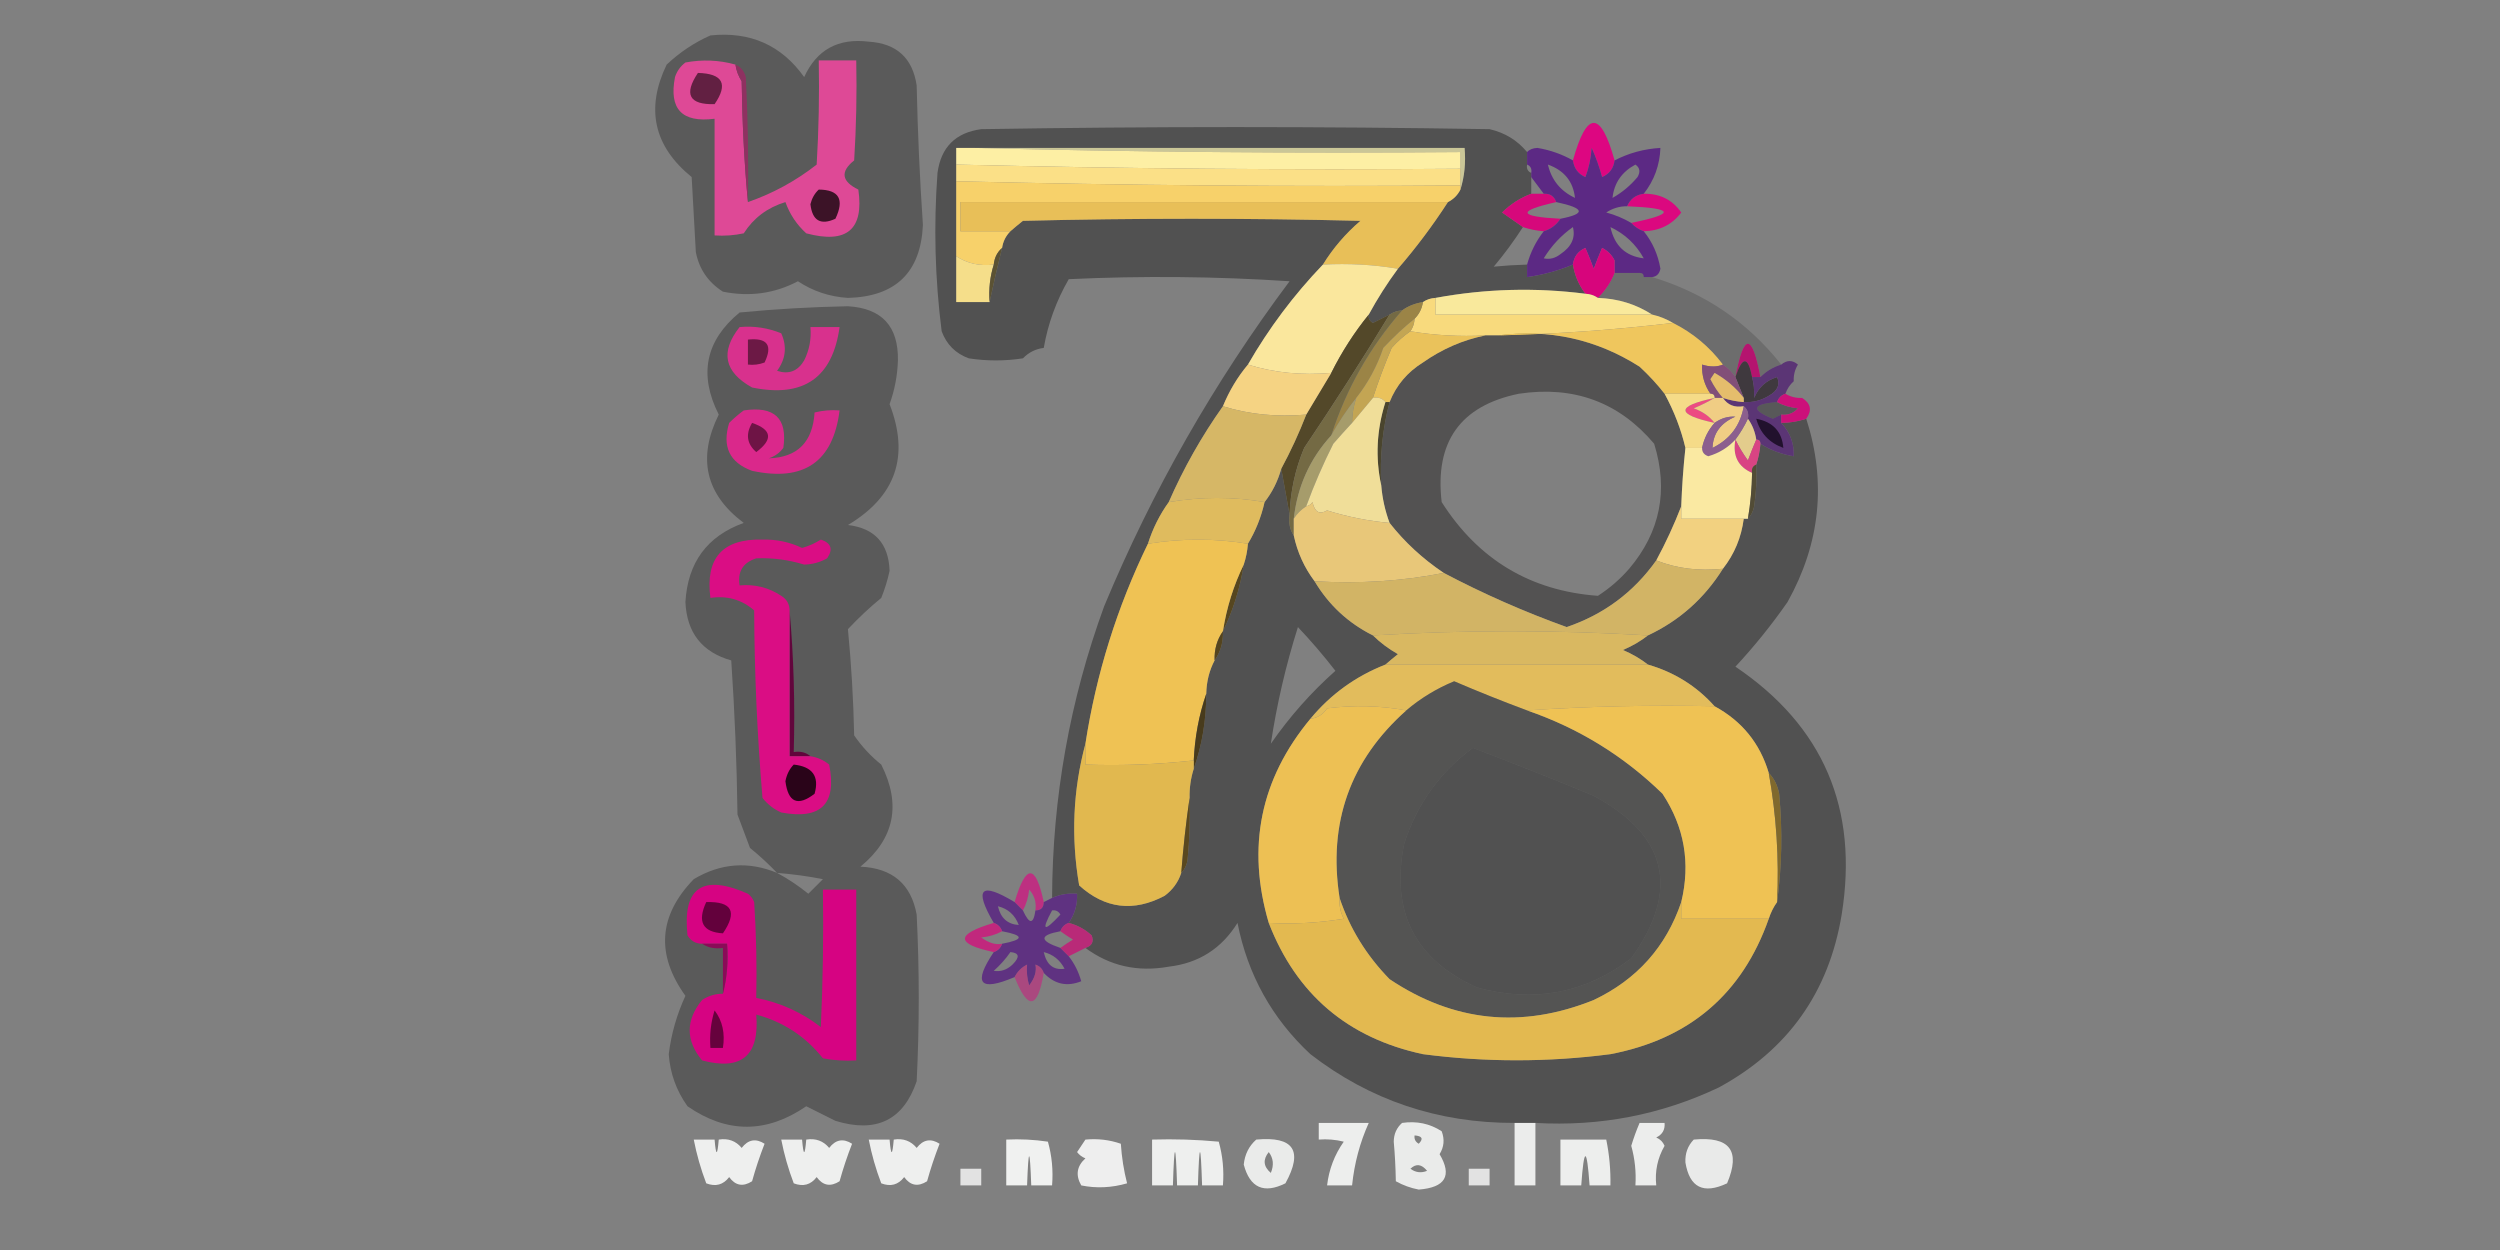 <?xml version="1.0" encoding="UTF-8"?>
<svg xmlns="http://www.w3.org/2000/svg" xmlns:xlink="http://www.w3.org/1999/xlink" version="1.1" width="600px" height="300px" style="shape-rendering:geometricPrecision; text-rendering:geometricPrecision; image-rendering:optimizeQuality; fill-rule:evenodd; clip-rule:evenodd">
  <rect width="100%" height="100%" fill="#808080" stroke="none"/>
  <g>
    <path style="opacity:0.295" fill="#010000" d="M 170.5,8.5 C 180.052,7.507 187.552,10.84 193,18.5C 195.999,11.929 201.166,9.096 208.5,10C 215.186,10.42 219.019,13.92 220,20.5C 220.245,31.684 220.745,42.85 221.5,54C 220.974,65.359 214.974,71.192 203.5,71.5C 199.098,71.218 195.098,69.885 191.5,67.5C 185.904,70.454 179.904,71.288 173.5,70C 169.959,67.746 167.793,64.579 167,60.5C 166.667,54.5 166.333,48.5 166,42.5C 156.897,35.086 154.897,26.086 160,15.5C 163.175,12.521 166.675,10.188 170.5,8.5 Z"></path>
  </g>
  <g>
    <path style="opacity:0.37" fill="#020201" d="M 366.5,36.5 C 366.5,37.5 366.5,38.5 366.5,39.5C 366.328,40.492 366.662,41.158 367.5,41.5C 367.5,41.833 367.5,42.167 367.5,42.5C 367.5,43.833 367.5,45.167 367.5,46.5C 364.855,47.491 362.522,48.991 360.5,51C 362.196,52.176 363.862,53.343 365.5,54.5C 363.384,57.789 361.051,60.956 358.5,64C 361.082,63.745 363.748,63.578 366.5,63.5C 366.5,64.5 366.5,65.5 366.5,66.5C 370.309,65.965 373.976,64.965 377.5,63.5C 377.925,66.119 378.925,68.453 380.5,70.5C 368.442,68.959 356.442,69.292 344.5,71.5C 343.391,71.557 342.391,71.89 341.5,72.5C 339.597,72.796 337.93,73.463 336.5,74.5C 335.391,74.557 334.391,74.89 333.5,75.5C 332.193,76.153 330.86,76.82 329.5,77.5C 328.702,77.043 328.369,76.376 328.5,75.5C 330.584,71.664 332.917,67.997 335.5,64.5C 339.853,59.473 343.853,54.14 347.5,48.5C 348.833,47.833 349.833,46.833 350.5,45.5C 351.479,42.375 351.813,39.042 351.5,35.5C 312.167,35.5 272.833,35.5 233.5,35.5C 232.167,35.5 230.833,35.5 229.5,35.5C 229.5,36.833 229.5,38.167 229.5,39.5C 229.5,40.833 229.5,42.167 229.5,43.5C 229.5,49.5 229.5,55.5 229.5,61.5C 229.5,65.167 229.5,68.833 229.5,72.5C 232.167,72.5 234.833,72.5 237.5,72.5C 238.402,68.245 239.402,63.911 240.5,59.5C 240.733,57.938 241.4,56.605 242.5,55.5C 243.429,54.685 244.429,53.852 245.5,53C 272.5,52.333 299.5,52.333 326.5,53C 322.915,56.078 319.915,59.578 317.5,63.5C 310.538,70.746 304.538,78.746 299.5,87.5C 297,90.494 295,93.827 293.5,97.5C 288.411,104.672 284.077,112.339 280.5,120.5C 278.326,123.515 276.659,126.849 275.5,130.5C 268.091,145.729 263.091,161.729 260.5,178.5C 257.515,189.627 257.015,200.96 259,212.5C 265.197,218.104 272.031,218.937 279.5,215C 281.439,213.568 282.772,211.735 283.5,209.5C 284.268,208.737 284.768,207.737 285,206.5C 285.499,201.511 285.666,196.511 285.5,191.5C 285.448,189.097 285.781,186.764 286.5,184.5C 288.505,178.791 289.505,172.791 289.5,166.5C 289.565,163.572 290.232,160.905 291.5,158.5C 292.924,156.485 293.59,154.152 293.5,151.5C 295.943,146.5 297.61,141.166 298.5,135.5C 299.038,133.883 299.371,132.216 299.5,130.5C 301.346,127.46 302.679,124.127 303.5,120.5C 305.343,118.147 306.677,115.48 307.5,112.5C 308.167,116.167 308.833,119.833 309.5,123.5C 309.216,125.415 309.549,127.081 310.5,128.5C 311.376,132.582 313.043,136.249 315.5,139.5C 318.9,145.2 323.567,149.533 329.5,152.5C 331.253,154.223 333.253,155.723 335.5,157C 334.429,157.852 333.429,158.685 332.5,159.5C 325.377,162.291 319.377,166.625 314.5,172.5C 302.482,186.973 299.148,203.306 304.5,221.5C 311.128,238.622 323.461,249.122 341.5,253C 356.49,254.96 371.49,254.96 386.5,253C 405.487,249.368 418.154,238.535 424.5,220.5C 424.989,219.005 425.655,217.671 426.5,216.5C 427.657,208.01 427.824,199.343 427,190.5C 426.626,188.509 425.793,186.842 424.5,185.5C 422.39,178.387 418.056,173.054 411.5,169.5C 407.185,164.669 401.852,161.335 395.5,159.5C 393.727,158.108 391.727,156.941 389.5,156C 391.727,155.059 393.727,153.892 395.5,152.5C 403.043,148.96 409.043,143.626 413.5,136.5C 416.256,132.983 417.923,128.983 418.5,124.5C 418.833,124.5 419.167,124.5 419.5,124.5C 420.268,123.737 420.768,122.737 421,121.5C 421.498,118.183 421.665,114.85 421.5,111.5C 422.038,109.883 422.371,108.216 422.5,106.5C 424.954,108.06 427.62,109.06 430.5,109.5C 430.606,106.385 429.606,103.719 427.5,101.5C 429.565,101.483 431.565,101.15 433.5,100.5C 438.387,115.701 436.887,130.367 429,144.5C 425.182,149.98 421.016,155.147 416.5,160C 437.595,174.245 446.095,194.078 442,219.5C 438.924,238.158 429.091,251.991 412.5,261C 398.647,267.56 383.98,270.393 368.5,269.5C 366.833,269.5 365.167,269.5 363.5,269.5C 345.127,269.545 328.793,264.045 314.5,253C 305.299,244.442 299.465,233.942 297,221.5C 293.172,227.662 287.672,231.162 280.5,232C 273.034,233.344 266.367,231.844 260.5,227.5C 262.085,226.998 262.585,225.998 262,224.5C 260.417,223.029 258.583,222.029 256.5,221.5C 257.939,219.412 258.606,217.079 258.5,214.5C 256.379,214.325 254.379,214.659 252.5,215.5C 252.594,191.401 256.76,168.067 265,145.5C 276.552,117.731 291.386,91.731 309.5,67.5C 291.843,66.334 274.176,66.167 256.5,67C 253.505,72.196 251.505,77.696 250.5,83.5C 248.567,83.729 246.9,84.562 245.5,86C 241.167,86.667 236.833,86.667 232.5,86C 229.333,84.833 227.167,82.667 226,79.5C 224.393,66.904 224.059,54.237 225,41.5C 225.833,35.333 229.333,31.833 235.5,31C 276.167,30.333 316.833,30.333 357.5,31C 361.157,31.837 364.157,33.67 366.5,36.5 Z M 311.5,150.5 C 314.648,153.82 317.648,157.32 320.5,161C 314.69,166.151 309.523,171.984 305,178.5C 306.425,169.045 308.591,159.711 311.5,150.5 Z M 353.5,179.5 C 363.234,183.183 372.901,187.016 382.5,191C 400.227,200.597 403.227,213.597 391.5,230C 380.464,238.396 368.13,240.73 354.5,237C 339.564,230.296 333.73,218.796 337,202.5C 340.073,192.995 345.573,185.328 353.5,179.5 Z"></path>
  </g>
  <g>
    <path style="opacity:1" fill="#de4996" d="M 176.5,15.5 C 176.709,16.922 177.209,18.255 178,19.5C 178.155,29.912 178.655,39.579 179.5,48.5C 185.506,46.414 191.006,43.414 196,39.5C 196.5,31.173 196.666,22.84 196.5,14.5C 199.5,14.5 202.5,14.5 205.5,14.5C 205.666,22.507 205.5,30.507 205,38.5C 201.622,41.189 201.956,43.522 206,45.5C 207.389,55.098 203.222,58.598 193.5,56C 191.21,53.92 189.543,51.42 188.5,48.5C 184.194,49.808 180.861,52.308 178.5,56C 176.19,56.497 173.857,56.663 171.5,56.5C 171.5,47.167 171.5,37.833 171.5,28.5C 163.67,29.505 160.504,26.172 162,18.5C 162.465,17.069 163.299,15.902 164.5,15C 168.587,14.238 172.587,14.404 176.5,15.5 Z"></path>
  </g>
  <g>
    <path style="opacity:0.587" fill="#0d0508" d="M 167.5,17.5 C 173.488,17.664 174.821,20.164 171.5,25C 165.403,25.148 164.07,22.648 167.5,17.5 Z"></path>
  </g>
  <g>
    <path style="opacity:1" fill="#8e3161" d="M 176.5,15.5 C 177.79,16.058 178.623,17.058 179,18.5C 179.5,28.494 179.666,38.494 179.5,48.5C 178.655,39.579 178.155,29.912 178,19.5C 177.209,18.255 176.709,16.922 176.5,15.5 Z"></path>
  </g>
  <g>
    <path style="opacity:0.839" fill="#d8d39b" d="M 233.5,35.5 C 272.833,35.5 312.167,35.5 351.5,35.5C 351.813,39.042 351.479,42.375 350.5,45.5C 350.5,45.167 350.5,44.833 350.5,44.5C 350.5,43.167 350.5,41.833 350.5,40.5C 350.5,39.167 350.5,37.833 350.5,36.5C 311.33,36.832 272.33,36.498 233.5,35.5 Z"></path>
  </g>
  <g>
    <path style="opacity:0.961" fill="#e00281" d="M 387.5,38.5 C 387.262,40.404 386.262,41.738 384.5,42.5C 383.876,40.166 383.043,37.833 382,35.5C 381.814,38.036 381.314,40.369 380.5,42.5C 378.771,41.764 377.771,40.431 377.5,38.5C 380.833,26.5 384.167,26.5 387.5,38.5 Z"></path>
  </g>
  <g>
    <path style="opacity:1" fill="#fdefa4" d="M 233.5,35.5 C 272.33,36.498 311.33,36.832 350.5,36.5C 350.5,37.833 350.5,39.167 350.5,40.5C 310.094,40.827 269.761,40.494 229.5,39.5C 229.5,38.167 229.5,36.833 229.5,35.5C 230.833,35.5 232.167,35.5 233.5,35.5 Z"></path>
  </g>
  <g>
    <path style="opacity:1" fill="#fbe087" d="M 229.5,39.5 C 269.761,40.494 310.094,40.827 350.5,40.5C 350.5,41.833 350.5,43.167 350.5,44.5C 310.094,44.827 269.761,44.494 229.5,43.5C 229.5,42.167 229.5,40.833 229.5,39.5 Z"></path>
  </g>
  <g>
    <path style="opacity:0.804" fill="#14070d" d="M 196.5,45.5 C 201.378,45.535 202.711,47.868 200.5,52.5C 196.951,54.131 194.951,52.964 194.5,49C 194.862,47.566 195.528,46.399 196.5,45.5 Z"></path>
  </g>
  <g>
    <path style="opacity:1" fill="#f7d16a" d="M 229.5,43.5 C 269.761,44.494 310.094,44.827 350.5,44.5C 350.5,44.833 350.5,45.167 350.5,45.5C 349.833,46.833 348.833,47.833 347.5,48.5C 308.5,48.5 269.5,48.5 230.5,48.5C 230.5,50.833 230.5,53.167 230.5,55.5C 234.5,55.5 238.5,55.5 242.5,55.5C 241.4,56.605 240.733,57.938 240.5,59.5C 239.326,60.514 238.66,61.847 238.5,63.5C 235.145,63.909 232.145,63.242 229.5,61.5C 229.5,55.5 229.5,49.5 229.5,43.5 Z"></path>
  </g>
  <g>
    <path style="opacity:0.957" fill="#d9037a" d="M 367.5,46.5 C 368.5,46.5 369.5,46.5 370.5,46.5C 372.027,46.427 373.027,47.094 373.5,48.5C 364.01,50.642 364.344,51.975 374.5,52.5C 373.564,53.974 372.23,54.974 370.5,55.5C 368.784,55.371 367.117,55.038 365.5,54.5C 363.862,53.343 362.196,52.176 360.5,51C 362.522,48.991 364.855,47.491 367.5,46.5 Z"></path>
  </g>
  <g>
    <path style="opacity:0.949" fill="#df027e" d="M 394.5,46.5 C 398.376,46.438 401.376,47.938 403.5,51C 401.325,53.907 398.325,55.407 394.5,55.5C 393.29,55.068 392.29,54.401 391.5,53.5C 402.221,51.311 401.888,49.978 390.5,49.5C 391.262,47.738 392.596,46.738 394.5,46.5 Z"></path>
  </g>
  <g>
    <path style="opacity:1" fill="#e8bf58" d="M 347.5,48.5 C 343.853,54.14 339.853,59.473 335.5,64.5C 329.69,63.51 323.69,63.177 317.5,63.5C 319.915,59.578 322.915,56.078 326.5,53C 299.5,52.333 272.5,52.333 245.5,53C 244.429,53.852 243.429,54.685 242.5,55.5C 238.5,55.5 234.5,55.5 230.5,55.5C 230.5,53.167 230.5,50.833 230.5,48.5C 269.5,48.5 308.5,48.5 347.5,48.5 Z"></path>
  </g>
  <g>
    <path style="opacity:0.918" fill="#5a2285" d="M 377.5,38.5 C 377.771,40.431 378.771,41.764 380.5,42.5C 381.833,46.5 383.167,46.5 384.5,42.5C 386.262,41.738 387.262,40.404 387.5,38.5C 390.897,36.733 394.564,35.733 398.5,35.5C 398.345,39.636 397.011,43.303 394.5,46.5C 392.596,46.738 391.262,47.738 390.5,49.5C 388.692,49.491 387.025,49.991 385.5,51C 387.641,51.572 389.641,52.406 391.5,53.5C 392.29,54.401 393.29,55.068 394.5,55.5C 396.596,58.108 397.93,61.108 398.5,64.5C 398.253,65.713 397.586,66.38 396.5,66.5C 395.833,66.5 395.167,66.5 394.5,66.5C 394.5,65.833 394.167,65.5 393.5,65.5C 392.833,65.5 392.167,65.5 391.5,65.5C 390.205,64.512 388.872,63.512 387.5,62.5C 386.833,61.167 385.833,60.167 384.5,59.5C 383.167,55.5 381.833,55.5 380.5,59.5C 378.738,60.262 377.738,61.596 377.5,63.5C 373.976,64.965 370.309,65.965 366.5,66.5C 366.5,65.5 366.5,64.5 366.5,63.5C 367.306,60.554 368.639,57.888 370.5,55.5C 372.23,54.974 373.564,53.974 374.5,52.5C 380.693,51.302 380.359,49.969 373.5,48.5C 373.027,47.094 372.027,46.427 370.5,46.5C 369.488,45.128 368.488,43.795 367.5,42.5C 367.5,42.167 367.5,41.833 367.5,41.5C 367.672,40.508 367.338,39.842 366.5,39.5C 366.5,38.5 366.5,37.5 366.5,36.5C 367.097,35.861 367.93,35.528 369,35.5C 372.066,36.021 374.899,37.021 377.5,38.5 Z M 392.5,39.5 C 393.573,40.251 393.74,41.251 393,42.5C 391.292,44.544 389.292,46.21 387,47.5C 387.386,43.93 389.219,41.264 392.5,39.5 Z M 371.5,39.5 C 375.394,40.883 377.561,43.549 378,47.5C 374.52,45.858 372.353,43.191 371.5,39.5 Z M 384.5,42.5 C 383.167,46.5 381.833,46.5 380.5,42.5C 381.314,40.369 381.814,38.036 382,35.5C 383.043,37.833 383.876,40.166 384.5,42.5 Z M 377.5,54.5 C 378.153,57.058 377.153,59.225 374.5,61C 373.241,61.982 371.908,62.315 370.5,62C 372.361,58.975 374.694,56.475 377.5,54.5 Z M 386.5,54.5 C 389.952,56.117 392.619,58.617 394.5,62C 390.147,61.486 387.481,58.986 386.5,54.5 Z M 384.5,59.5 C 383.837,61.042 383.17,62.709 382.5,64.5C 381.83,62.709 381.163,61.042 380.5,59.5C 381.833,55.5 383.167,55.5 384.5,59.5 Z M 387.5,62.5 C 388.872,63.512 390.205,64.512 391.5,65.5C 390.167,65.5 388.833,65.5 387.5,65.5C 387.5,64.5 387.5,63.5 387.5,62.5 Z"></path>
  </g>
  <g>
    <path style="opacity:0.149" fill="#060403" d="M 387.5,65.5 C 388.833,65.5 390.167,65.5 391.5,65.5C 392.167,65.5 392.833,65.5 393.5,65.5C 394.167,65.5 394.5,65.833 394.5,66.5C 395.167,66.5 395.833,66.5 396.5,66.5C 409.048,70.271 419.381,77.271 427.5,87.5C 425.589,88.075 423.922,89.075 422.5,90.5C 420.5,79.833 418.5,79.833 416.5,90.5C 415.728,89.306 414.728,88.306 413.5,87.5C 410.279,83.224 406.279,79.891 401.5,77.5C 399.95,76.559 398.284,75.892 396.5,75.5C 392.622,72.987 388.289,71.654 383.5,71.5C 385.29,69.728 386.623,67.728 387.5,65.5 Z"></path>
  </g>
  <g>
    <path style="opacity:1" fill="#f5de8a" d="M 229.5,61.5 C 232.145,63.242 235.145,63.909 238.5,63.5C 237.597,66.391 237.264,69.391 237.5,72.5C 234.833,72.5 232.167,72.5 229.5,72.5C 229.5,68.833 229.5,65.167 229.5,61.5 Z"></path>
  </g>
  <g>
    <path style="opacity:0.988" fill="#d7047b" d="M 380.5,59.5 C 381.163,61.042 381.83,62.709 382.5,64.5C 383.17,62.709 383.837,61.042 384.5,59.5C 385.833,60.167 386.833,61.167 387.5,62.5C 387.5,63.5 387.5,64.5 387.5,65.5C 386.623,67.728 385.29,69.728 383.5,71.5C 382.609,70.89 381.609,70.557 380.5,70.5C 378.925,68.453 377.925,66.119 377.5,63.5C 377.738,61.596 378.738,60.262 380.5,59.5 Z"></path>
  </g>
  <g>
    <path style="opacity:0.976" fill="#5a5132" d="M 240.5,59.5 C 239.402,63.911 238.402,68.245 237.5,72.5C 237.264,69.391 237.597,66.391 238.5,63.5C 238.66,61.847 239.326,60.514 240.5,59.5 Z"></path>
  </g>
  <g>
    <path style="opacity:0.297" fill="#020001" d="M 186.5,209.5 C 184.502,207.4 182.335,205.4 180,203.5C 179,200.833 178,198.167 177,195.5C 176.833,183.153 176.333,170.82 175.5,158.5C 168.501,156.522 164.834,151.855 164.5,144.5C 165.055,134.992 169.722,128.659 178.5,125.5C 169.327,118.62 167.327,109.953 172.5,99.5C 167.652,89.905 169.318,81.739 177.5,75C 186.157,74.167 194.823,73.667 203.5,73.5C 211.643,73.977 215.643,78.31 215.5,86.5C 215.39,90.106 214.723,93.606 213.5,97C 218.342,109.474 215.009,119.141 203.5,126C 209.938,126.774 213.271,130.44 213.5,137C 213.022,139.226 212.355,141.392 211.5,143.5C 208.709,145.789 206.042,148.289 203.5,151C 204.318,159.422 204.818,167.922 205,176.5C 206.827,179.16 208.994,181.494 211.5,183.5C 216.346,193.101 214.679,201.267 206.5,208C 214.165,208.343 218.665,212.177 220,219.5C 220.667,232.833 220.667,246.167 220,259.5C 216.81,268.844 210.31,272.011 200.5,269C 198.167,267.833 195.833,266.667 193.5,265.5C 183.954,272.052 174.454,272.052 165,265.5C 162.323,261.754 160.823,257.587 160.5,253C 161.101,248.146 162.434,243.479 164.5,239C 157.38,229.072 158.046,219.739 166.5,211C 172.961,207.146 179.628,206.646 186.5,209.5 Z M 186.5,209.5 C 190.188,209.781 193.855,210.281 197.5,211C 196.333,212.167 195.167,213.333 194,214.5C 191.574,212.548 189.074,210.881 186.5,209.5 Z"></path>
  </g>
  <g>
    <path style="opacity:1" fill="#f9e99c" d="M 380.5,70.5 C 381.609,70.557 382.609,70.89 383.5,71.5C 388.289,71.654 392.622,72.987 396.5,75.5C 379.167,75.5 361.833,75.5 344.5,75.5C 344.5,74.167 344.5,72.833 344.5,71.5C 356.442,69.292 368.442,68.959 380.5,70.5 Z"></path>
  </g>
  <g>
    <path style="opacity:1" fill="#f8da7d" d="M 344.5,71.5 C 344.5,72.833 344.5,74.167 344.5,75.5C 361.833,75.5 379.167,75.5 396.5,75.5C 398.284,75.892 399.95,76.559 401.5,77.5C 387.696,79.161 373.696,80.161 359.5,80.5C 358.5,80.5 357.5,80.5 356.5,80.5C 350.31,80.823 344.31,80.49 338.5,79.5C 339.11,78.609 339.443,77.609 339.5,76.5C 340.6,75.395 341.267,74.062 341.5,72.5C 342.391,71.89 343.391,71.557 344.5,71.5 Z"></path>
  </g>
  <g>
    <path style="opacity:0.36" fill="#030201" d="M 356.5,80.5 C 357.5,80.5 358.5,80.5 359.5,80.5C 371.791,78.907 383.124,81.407 393.5,88C 395.706,90.037 397.706,92.203 399.5,94.5C 401.783,98.696 403.45,103.03 404.5,107.5C 404.002,112.152 403.669,116.819 403.5,121.5C 401.808,125.889 399.808,130.222 397.5,134.5C 392.083,142.131 384.917,147.464 376,150.5C 365.812,146.832 355.979,142.499 346.5,137.5C 341.467,134.129 337.134,130.129 333.5,125.5C 332.422,122.598 331.756,119.598 331.5,116.5C 331.129,109.681 331.795,103.014 333.5,96.5C 335.101,92.482 337.768,89.316 341.5,87C 346.142,83.74 351.142,81.573 356.5,80.5 Z M 364.5,94.5 C 377.729,92.515 388.562,96.515 397,106.5C 400.457,117.694 398.457,127.694 391,136.5C 388.821,139.011 386.321,141.178 383.5,143C 367.284,141.801 354.784,134.301 346,120.5C 344.306,106.052 350.473,97.385 364.5,94.5 Z"></path>
  </g>
  <g>
    <path style="opacity:1" fill="#d8318d" d="M 177.5,78.5 C 180.978,78.184 184.312,78.684 187.5,80C 188.919,83.163 188.585,86.163 186.5,89C 189.308,89.92 191.475,89.087 193,86.5C 194.252,83.987 194.752,81.32 194.5,78.5C 196.833,78.5 199.167,78.5 201.5,78.5C 199.817,90.695 192.817,95.528 180.5,93C 173.804,89.282 172.804,84.448 177.5,78.5 Z"></path>
  </g>
  <g>
    <path style="opacity:0.536" fill="#100409" d="M 179.5,81.5 C 184.159,81.015 185.492,82.848 183.5,87C 182.207,87.49 180.873,87.657 179.5,87.5C 179.5,85.5 179.5,83.5 179.5,81.5 Z"></path>
  </g>
  <g>
    <path style="opacity:1" fill="#9b8446" d="M 341.5,72.5 C 341.267,74.062 340.6,75.395 339.5,76.5C 336.87,78.628 334.37,80.961 332,83.5C 330.476,87.959 328.309,91.959 325.5,95.5C 323.252,98.328 321.252,101.328 319.5,104.5C 323.098,93.301 328.765,83.301 336.5,74.5C 337.93,73.463 339.597,72.796 341.5,72.5 Z"></path>
  </g>
  <g>
    <path style="opacity:1" fill="#eac25b" d="M 338.5,79.5 C 344.31,80.49 350.31,80.823 356.5,80.5C 351.142,81.573 346.142,83.74 341.5,87C 337.768,89.316 335.101,92.482 333.5,96.5C 333.167,96.5 332.833,96.5 332.5,96.5C 331.791,95.596 330.791,95.263 329.5,95.5C 330.813,91.459 332.313,87.459 334,83.5C 335.371,81.959 336.871,80.625 338.5,79.5 Z"></path>
  </g>
  <g>
    <path style="opacity:1" fill="#efc65d" d="M 401.5,77.5 C 406.279,79.891 410.279,83.224 413.5,87.5C 412.065,88.097 410.398,88.097 408.5,87.5C 408.394,90.079 409.061,92.412 410.5,94.5C 406.833,94.5 403.167,94.5 399.5,94.5C 397.706,92.203 395.706,90.037 393.5,88C 383.124,81.407 371.791,78.907 359.5,80.5C 373.696,80.161 387.696,79.161 401.5,77.5 Z"></path>
  </g>
  <g>
    <path style="opacity:0.843" fill="#bf016c" d="M 422.5,90.5 C 421.833,90.5 421.167,90.5 420.5,90.5C 419.517,85.439 418.184,85.439 416.5,90.5C 418.5,79.833 420.5,79.833 422.5,90.5 Z"></path>
  </g>
  <g>
    <path style="opacity:1" fill="#c3a553" d="M 339.5,76.5 C 339.443,77.609 339.11,78.609 338.5,79.5C 336.871,80.625 335.371,81.959 334,83.5C 332.313,87.459 330.813,91.459 329.5,95.5C 327.804,97.525 326.137,99.525 324.5,101.5C 324.517,99.435 324.85,97.435 325.5,95.5C 328.309,91.959 330.476,87.959 332,83.5C 334.37,80.961 336.87,78.628 339.5,76.5 Z"></path>
  </g>
  <g>
    <path style="opacity:1" fill="#fae79d" d="M 317.5,63.5 C 323.69,63.177 329.69,63.51 335.5,64.5C 332.917,67.997 330.584,71.664 328.5,75.5C 325.015,79.79 322.015,84.457 319.5,89.5C 312.416,90.126 305.75,89.459 299.5,87.5C 304.538,78.746 310.538,70.746 317.5,63.5 Z"></path>
  </g>
  <g>
    <path style="opacity:1" fill="#534829" d="M 328.5,75.5 C 328.369,76.376 328.702,77.043 329.5,77.5C 330.86,76.82 332.193,76.153 333.5,75.5C 326.921,86.322 320.088,96.989 313,107.5C 310.875,112.566 309.708,117.9 309.5,123.5C 308.833,119.833 308.167,116.167 307.5,112.5C 309.771,108.291 311.771,103.958 313.5,99.5C 315.485,96.202 317.485,92.869 319.5,89.5C 322.015,84.457 325.015,79.79 328.5,75.5 Z"></path>
  </g>
  <g>
    <path style="opacity:0.568" fill="#0f040d" d="M 420.5,90.5 C 420.901,91.991 421.068,93.658 421,95.5C 422.033,92.967 423.867,91.301 426.5,90.5C 427.282,92.329 426.616,93.829 424.5,95C 422.655,96.128 420.655,96.628 418.5,96.5C 418.5,96.167 418.5,95.833 418.5,95.5C 417.833,93.833 417.167,92.167 416.5,90.5C 418.184,85.439 419.517,85.439 420.5,90.5 Z"></path>
  </g>
  <g>
    <path style="opacity:0.773" fill="#512072" d="M 430.5,91.5 C 429.599,92.29 428.932,93.29 428.5,94.5C 427.5,94.833 426.833,95.5 426.5,96.5C 420.502,97.001 420.169,98.335 425.5,100.5C 426.183,100.137 426.85,99.804 427.5,99.5C 427.5,100.167 427.5,100.833 427.5,101.5C 429.606,103.719 430.606,106.385 430.5,109.5C 427.62,109.06 424.954,108.06 422.5,106.5C 422.5,105.833 422.167,105.5 421.5,105.5C 421.204,103.597 420.537,101.93 419.5,100.5C 419.737,99.209 419.404,98.209 418.5,97.5C 416.302,97.88 414.635,97.213 413.5,95.5C 415.117,96.038 416.784,96.371 418.5,96.5C 420.655,96.628 422.655,96.128 424.5,95C 426.616,93.829 427.282,92.329 426.5,90.5C 423.867,91.301 422.033,92.967 421,95.5C 421.068,93.658 420.901,91.991 420.5,90.5C 421.167,90.5 421.833,90.5 422.5,90.5C 423.922,89.075 425.589,88.075 427.5,87.5C 428.858,86.374 430.192,86.374 431.5,87.5C 430.754,88.736 430.421,90.07 430.5,91.5 Z"></path>
  </g>
  <g>
    <path style="opacity:1" fill="#824f78" d="M 413.5,87.5 C 414.728,88.306 415.728,89.306 416.5,90.5C 417.167,92.167 417.833,93.833 418.5,95.5C 416.594,93.045 414.261,91.045 411.5,89.5C 411.167,90 410.833,90.5 410.5,91C 411.315,92.643 412.315,94.143 413.5,95.5C 412.833,95.5 412.167,95.5 411.5,95.5C 411.5,94.833 411.167,94.5 410.5,94.5C 409.061,92.412 408.394,90.079 408.5,87.5C 410.398,88.097 412.065,88.097 413.5,87.5 Z"></path>
  </g>
  <g>
    <path style="opacity:1" fill="#e5bd6c" d="M 418.5,95.5 C 418.5,95.833 418.5,96.167 418.5,96.5C 416.784,96.371 415.117,96.038 413.5,95.5C 412.315,94.143 411.315,92.643 410.5,91C 410.833,90.5 411.167,90 411.5,89.5C 414.261,91.045 416.594,93.045 418.5,95.5 Z"></path>
  </g>
  <g>
    <path style="opacity:0.01" fill="#000000" d="M 430.5,91.5 C 431.167,92.833 431.833,94.167 432.5,95.5C 431.041,95.567 429.708,95.234 428.5,94.5C 428.932,93.29 429.599,92.29 430.5,91.5 Z"></path>
  </g>
  <g>
    <path style="opacity:1" fill="#f5d383" d="M 299.5,87.5 C 305.75,89.459 312.416,90.126 319.5,89.5C 317.485,92.869 315.485,96.202 313.5,99.5C 306.416,100.126 299.75,99.459 293.5,97.5C 295,93.827 297,90.494 299.5,87.5 Z"></path>
  </g>
  <g>
    <path style="opacity:0.316" fill="#030104" d="M 426.5,96.5 C 427.952,97.302 429.618,97.802 431.5,98C 430.437,99.188 429.103,99.688 427.5,99.5C 426.85,99.804 426.183,100.137 425.5,100.5C 420.169,98.335 420.502,97.001 426.5,96.5 Z"></path>
  </g>
  <g>
    <path style="opacity:1" fill="#ec4b82" d="M 411.5,95.5 C 409.981,96.41 408.315,97.243 406.5,98C 408.596,98.737 410.263,99.903 411.5,101.5C 402.183,99.47 402.183,97.47 411.5,95.5 Z"></path>
  </g>
  <g>
    <path style="opacity:1" fill="#f0cd84" d="M 411.5,95.5 C 412.167,95.5 412.833,95.5 413.5,95.5C 414.635,97.213 416.302,97.88 418.5,97.5C 417.7,102.097 415.2,105.431 411,107.5C 411.149,103.984 412.983,101.484 416.5,100C 414.718,99.878 413.052,100.378 411.5,101.5C 410.263,99.903 408.596,98.737 406.5,98C 408.315,97.243 409.981,96.41 411.5,95.5 Z"></path>
  </g>
  <g>
    <path style="opacity:0.878" fill="#d60179" d="M 428.5,94.5 C 429.708,95.234 431.041,95.567 432.5,95.5C 434.599,96.815 434.933,98.482 433.5,100.5C 431.565,101.15 429.565,101.483 427.5,101.5C 427.5,100.833 427.5,100.167 427.5,99.5C 429.103,99.688 430.437,99.188 431.5,98C 429.618,97.802 427.952,97.302 426.5,96.5C 426.833,95.5 427.5,94.833 428.5,94.5 Z"></path>
  </g>
  <g>
    <path style="opacity:1" fill="#f5db88" d="M 399.5,94.5 C 403.167,94.5 406.833,94.5 410.5,94.5C 411.167,94.5 411.5,94.833 411.5,95.5C 402.183,97.47 402.183,99.47 411.5,101.5C 409.975,103.216 408.975,105.216 408.5,107.5C 407.167,107.5 405.833,107.5 404.5,107.5C 403.45,103.03 401.783,98.696 399.5,94.5 Z"></path>
  </g>
  <g>
    <path style="opacity:0.682" fill="#07010c" d="M 421.5,100.5 C 425.521,101.262 427.688,103.596 428,107.5C 424.586,106.255 422.419,103.922 421.5,100.5 Z"></path>
  </g>
  <g>
    <path style="opacity:1" fill="#e3cc8c" d="M 419.5,100.5 C 420.537,101.93 421.204,103.597 421.5,105.5C 420.837,107.042 420.17,108.709 419.5,110.5C 418.304,108.855 417.304,107.189 416.5,105.5C 417.692,103.887 418.692,102.22 419.5,100.5 Z"></path>
  </g>
  <g>
    <path style="opacity:1" fill="#da288b" d="M 178.5,98.5 C 185.87,97.395 189.037,100.395 188,107.5C 187.097,108.701 185.931,109.535 184.5,110C 191.379,109.788 195.046,106.121 195.5,99C 197.473,98.504 199.473,98.338 201.5,98.5C 199.953,110.846 192.953,115.679 180.5,113C 175.094,111.02 173.261,107.186 175,101.5C 176.145,100.364 177.312,99.364 178.5,98.5 Z"></path>
  </g>
  <g>
    <path style="opacity:0.534" fill="#0f0308" d="M 180.5,101.5 C 185.255,103.116 185.589,105.449 181.5,108.5C 179.239,106.516 178.906,104.183 180.5,101.5 Z"></path>
  </g>
  <g>
    <path style="opacity:0.99" fill="#4a452e" d="M 332.5,96.5 C 332.833,96.5 333.167,96.5 333.5,96.5C 331.795,103.014 331.129,109.681 331.5,116.5C 330.051,109.868 330.384,103.201 332.5,96.5 Z"></path>
  </g>
  <g>
    <path style="opacity:1" fill="#8c5f8e" d="M 418.5,97.5 C 419.404,98.209 419.737,99.209 419.5,100.5C 418.692,102.22 417.692,103.887 416.5,105.5C 414.738,107.417 412.571,108.75 410,109.5C 408.97,109.164 408.47,108.497 408.5,107.5C 408.975,105.216 409.975,103.216 411.5,101.5C 413.052,100.378 414.718,99.878 416.5,100C 412.983,101.484 411.149,103.984 411,107.5C 415.2,105.431 417.7,102.097 418.5,97.5 Z"></path>
  </g>
  <g>
    <path style="opacity:1" fill="#d94483" d="M 416.5,105.5 C 417.304,107.189 418.304,108.855 419.5,110.5C 420.17,108.709 420.837,107.042 421.5,105.5C 422.167,105.5 422.5,105.833 422.5,106.5C 422.371,108.216 422.038,109.883 421.5,111.5C 420.662,111.842 420.328,112.508 420.5,113.5C 417.108,112.01 415.774,109.343 416.5,105.5 Z"></path>
  </g>
  <g>
    <path style="opacity:1" fill="#d6b766" d="M 293.5,97.5 C 299.75,99.459 306.416,100.126 313.5,99.5C 311.771,103.958 309.771,108.291 307.5,112.5C 306.677,115.48 305.343,118.147 303.5,120.5C 295.932,119.188 288.265,119.188 280.5,120.5C 284.077,112.339 288.411,104.672 293.5,97.5 Z"></path>
  </g>
  <g>
    <path style="opacity:1" fill="#746a44" d="M 336.5,74.5 C 328.765,83.301 323.098,93.301 319.5,104.5C 314.375,110.091 311.375,116.758 310.5,124.5C 310.5,125.833 310.5,127.167 310.5,128.5C 309.549,127.081 309.216,125.415 309.5,123.5C 309.708,117.9 310.875,112.566 313,107.5C 320.088,96.989 326.921,86.322 333.5,75.5C 334.391,74.89 335.391,74.557 336.5,74.5 Z"></path>
  </g>
  <g>
    <path style="opacity:1" fill="#a69c6b" d="M 325.5,95.5 C 324.85,97.435 324.517,99.435 324.5,101.5C 323.017,103.094 321.517,104.76 320,106.5C 317.544,111.367 315.377,116.367 313.5,121.5C 312.272,122.306 311.272,123.306 310.5,124.5C 311.375,116.758 314.375,110.091 319.5,104.5C 321.252,101.328 323.252,98.328 325.5,95.5 Z"></path>
  </g>
  <g>
    <path style="opacity:1" fill="#fae9a2" d="M 416.5,105.5 C 415.774,109.343 417.108,112.01 420.5,113.5C 420.448,117.198 420.114,120.865 419.5,124.5C 419.167,124.5 418.833,124.5 418.5,124.5C 413.5,124.5 408.5,124.5 403.5,124.5C 403.5,123.5 403.5,122.5 403.5,121.5C 403.669,116.819 404.002,112.152 404.5,107.5C 405.833,107.5 407.167,107.5 408.5,107.5C 408.47,108.497 408.97,109.164 410,109.5C 412.571,108.75 414.738,107.417 416.5,105.5 Z"></path>
  </g>
  <g>
    <path style="opacity:0.98" fill="#514b34" d="M 421.5,111.5 C 421.665,114.85 421.498,118.183 421,121.5C 420.768,122.737 420.268,123.737 419.5,124.5C 420.114,120.865 420.448,117.198 420.5,113.5C 420.328,112.508 420.662,111.842 421.5,111.5 Z"></path>
  </g>
  <g>
    <path style="opacity:1" fill="#f0de99" d="M 329.5,95.5 C 330.791,95.263 331.791,95.596 332.5,96.5C 330.384,103.201 330.051,109.868 331.5,116.5C 331.756,119.598 332.422,122.598 333.5,125.5C 328.401,125.036 323.401,124.036 318.5,122.5C 316.675,123.571 315.508,122.904 315,120.5C 314.617,121.056 314.117,121.389 313.5,121.5C 315.377,116.367 317.544,111.367 320,106.5C 321.517,104.76 323.017,103.094 324.5,101.5C 326.137,99.525 327.804,97.525 329.5,95.5 Z"></path>
  </g>
  <g>
    <path style="opacity:1" fill="#dfbb5e" d="M 303.5,120.5 C 302.679,124.127 301.346,127.46 299.5,130.5C 291.599,129.187 283.599,129.187 275.5,130.5C 276.659,126.849 278.326,123.515 280.5,120.5C 288.265,119.188 295.932,119.188 303.5,120.5 Z"></path>
  </g>
  <g>
    <path style="opacity:1" fill="#f2d180" d="M 403.5,121.5 C 403.5,122.5 403.5,123.5 403.5,124.5C 408.5,124.5 413.5,124.5 418.5,124.5C 417.923,128.983 416.256,132.983 413.5,136.5C 407.729,137.113 402.396,136.446 397.5,134.5C 399.808,130.222 401.808,125.889 403.5,121.5 Z"></path>
  </g>
  <g>
    <path style="opacity:1" fill="#e8c779" d="M 333.5,125.5 C 337.134,130.129 341.467,134.129 346.5,137.5C 336.554,139.475 326.221,140.142 315.5,139.5C 313.043,136.249 311.376,132.582 310.5,128.5C 310.5,127.167 310.5,125.833 310.5,124.5C 311.272,123.306 312.272,122.306 313.5,121.5C 314.117,121.389 314.617,121.056 315,120.5C 315.508,122.904 316.675,123.571 318.5,122.5C 323.401,124.036 328.401,125.036 333.5,125.5 Z"></path>
  </g>
  <g>
    <path style="opacity:0.988" fill="#55451e" d="M 298.5,135.5 C 297.61,141.166 295.943,146.5 293.5,151.5C 294.39,145.834 296.057,140.5 298.5,135.5 Z"></path>
  </g>
  <g>
    <path style="opacity:1" fill="#d2b465" d="M 397.5,134.5 C 402.396,136.446 407.729,137.113 413.5,136.5C 409.043,143.626 403.043,148.96 395.5,152.5C 373.5,151.167 351.5,151.167 329.5,152.5C 323.567,149.533 318.9,145.2 315.5,139.5C 326.221,140.142 336.554,139.475 346.5,137.5C 355.979,142.499 365.812,146.832 376,150.5C 384.917,147.464 392.083,142.131 397.5,134.5 Z"></path>
  </g>
  <g>
    <path style="opacity:1" fill="#efc254" d="M 299.5,130.5 C 299.371,132.216 299.038,133.883 298.5,135.5C 296.057,140.5 294.39,145.834 293.5,151.5C 292.076,153.515 291.41,155.848 291.5,158.5C 290.232,160.905 289.565,163.572 289.5,166.5C 287.754,171.572 286.754,176.905 286.5,182.5C 277.918,183.47 269.251,183.803 260.5,183.5C 260.5,181.833 260.5,180.167 260.5,178.5C 263.091,161.729 268.091,145.729 275.5,130.5C 283.599,129.187 291.599,129.187 299.5,130.5 Z"></path>
  </g>
  <g>
    <path style="opacity:0.992" fill="#54441e" d="M 293.5,151.5 C 293.59,154.152 292.924,156.485 291.5,158.5C 291.41,155.848 292.076,153.515 293.5,151.5 Z"></path>
  </g>
  <g>
    <path style="opacity:1" fill="#d9b861" d="M 395.5,152.5 C 393.727,153.892 391.727,155.059 389.5,156C 391.727,156.941 393.727,158.108 395.5,159.5C 374.5,159.5 353.5,159.5 332.5,159.5C 333.429,158.685 334.429,157.852 335.5,157C 333.253,155.723 331.253,154.223 329.5,152.5C 351.5,151.167 373.5,151.167 395.5,152.5 Z"></path>
  </g>
  <g>
    <path style="opacity:1" fill="#e2bc5c" d="M 332.5,159.5 C 353.5,159.5 374.5,159.5 395.5,159.5C 401.852,161.335 407.185,164.669 411.5,169.5C 396.324,169.171 381.324,169.504 366.5,170.5C 360.632,168.318 354.798,165.985 349,163.5C 344.764,165.249 340.931,167.582 337.5,170.5C 331.347,169.347 325.014,169.18 318.5,170C 317.529,171.481 316.196,172.315 314.5,172.5C 319.377,166.625 325.377,162.291 332.5,159.5 Z"></path>
  </g>
  <g>
    <path style="opacity:0.984" fill="#63053c" d="M 189.5,146.5 C 190.495,157.654 190.828,168.988 190.5,180.5C 192.099,180.232 193.432,180.566 194.5,181.5C 192.833,181.5 191.167,181.5 189.5,181.5C 189.5,169.833 189.5,158.167 189.5,146.5 Z"></path>
  </g>
  <g>
    <path style="opacity:0.355" fill="#040301" d="M 366.5,170.5 C 378.862,174.76 389.695,181.427 399,190.5C 404.26,198.481 405.76,207.148 403.5,216.5C 399.86,227.243 392.86,235.076 382.5,240C 365.221,246.958 348.888,245.291 333.5,235C 327.945,229.317 323.945,222.817 321.5,215.5C 318.69,197.481 324.023,182.481 337.5,170.5C 340.931,167.582 344.764,165.249 349,163.5C 354.798,165.985 360.632,168.318 366.5,170.5 Z M 353.5,179.5 C 345.573,185.328 340.073,192.995 337,202.5C 333.73,218.796 339.564,230.296 354.5,237C 368.13,240.73 380.464,238.396 391.5,230C 403.227,213.597 400.227,200.597 382.5,191C 372.901,187.016 363.234,183.183 353.5,179.5 Z"></path>
  </g>
  <g>
    <path style="opacity:0.976" fill="#473a1a" d="M 289.5,166.5 C 289.505,172.791 288.505,178.791 286.5,184.5C 286.5,183.833 286.5,183.167 286.5,182.5C 286.754,176.905 287.754,171.572 289.5,166.5 Z"></path>
  </g>
  <g>
    <path style="opacity:1" fill="#edc054" d="M 337.5,170.5 C 324.023,182.481 318.69,197.481 321.5,215.5C 321.357,217.262 321.691,218.929 322.5,220.5C 316.537,221.496 310.537,221.829 304.5,221.5C 299.148,203.306 302.482,186.973 314.5,172.5C 316.196,172.315 317.529,171.481 318.5,170C 325.014,169.18 331.347,169.347 337.5,170.5 Z"></path>
  </g>
  <g>
    <path style="opacity:1" fill="#efc254" d="M 366.5,170.5 C 381.324,169.504 396.324,169.171 411.5,169.5C 418.056,173.054 422.39,178.387 424.5,185.5C 426.336,195.694 427.003,206.028 426.5,216.5C 425.655,217.671 424.989,219.005 424.5,220.5C 417.5,220.5 410.5,220.5 403.5,220.5C 403.5,219.167 403.5,217.833 403.5,216.5C 405.76,207.148 404.26,198.481 399,190.5C 389.695,181.427 378.862,174.76 366.5,170.5 Z"></path>
  </g>
  <g>
    <path style="opacity:1" fill="#da0d84" d="M 189.5,146.5 C 189.5,158.167 189.5,169.833 189.5,181.5C 191.167,181.5 192.833,181.5 194.5,181.5C 196.17,181.751 197.67,182.418 199,183.5C 200.887,192.946 197.054,196.779 187.5,195C 185.714,194.215 184.214,193.049 183,191.5C 181.732,176.554 181.066,161.554 181,146.5C 178.016,143.9 174.516,142.9 170.5,143.5C 169.238,133.931 173.404,129.264 183,129.5C 186.339,129.423 189.505,130.09 192.5,131.5C 194.104,131.061 195.604,130.394 197,129.5C 199.5,130.333 200,131.833 198.5,134C 196.801,134.958 194.967,135.458 193,135.5C 189.215,134.342 185.381,133.842 181.5,134C 178.307,135.026 176.974,137.192 177.5,140.5C 181.131,140.16 184.464,140.994 187.5,143C 188.823,143.816 189.489,144.983 189.5,146.5 Z"></path>
  </g>
  <g>
    <path style="opacity:0.866" fill="#100309" d="M 190.5,183.5 C 195.013,183.991 196.68,186.324 195.5,190.5C 191.479,193.602 189.146,192.602 188.5,187.5C 188.803,185.886 189.47,184.552 190.5,183.5 Z"></path>
  </g>
  <g>
    <path style="opacity:1" fill="#e1b84f" d="M 260.5,178.5 C 260.5,180.167 260.5,181.833 260.5,183.5C 269.251,183.803 277.918,183.47 286.5,182.5C 286.5,183.167 286.5,183.833 286.5,184.5C 285.781,186.764 285.448,189.097 285.5,191.5C 284.649,197.34 283.982,203.34 283.5,209.5C 282.772,211.735 281.439,213.568 279.5,215C 272.031,218.937 265.197,218.104 259,212.5C 257.015,200.96 257.515,189.627 260.5,178.5 Z"></path>
  </g>
  <g>
    <path style="opacity:1" fill="#80692d" d="M 424.5,185.5 C 425.793,186.842 426.626,188.509 427,190.5C 427.824,199.343 427.657,208.01 426.5,216.5C 427.003,206.028 426.336,195.694 424.5,185.5 Z"></path>
  </g>
  <g>
    <path style="opacity:0.996" fill="#59481f" d="M 285.5,191.5 C 285.666,196.511 285.499,201.511 285,206.5C 284.768,207.737 284.268,208.737 283.5,209.5C 283.982,203.34 284.649,197.34 285.5,191.5 Z"></path>
  </g>
  <g>
    <path style="opacity:0.63" fill="#e10282" d="M 250.5,216.5 C 250.5,217.833 249.833,218.5 248.5,218.5C 248.769,216.571 248.269,214.905 247,213.5C 246.802,215.382 246.302,217.048 245.5,218.5C 244.833,217.833 244.167,217.167 243.5,216.5C 246.214,207.287 248.547,207.287 250.5,216.5 Z"></path>
  </g>
  <g>
    <path style="opacity:1" fill="#d60382" d="M 173.5,238.5 C 174.483,234.702 174.817,230.702 174.5,226.5C 172.5,226.5 170.5,226.5 168.5,226.5C 166.983,226.489 165.816,225.823 165,224.5C 163.763,213.011 168.596,209.677 179.5,214.5C 180.192,215.025 180.692,215.692 181,216.5C 181.5,224.159 181.666,231.826 181.5,239.5C 187.214,240.607 192.381,242.94 197,246.5C 197.5,235.505 197.667,224.505 197.5,213.5C 200.167,213.5 202.833,213.5 205.5,213.5C 205.5,227.167 205.5,240.833 205.5,254.5C 202.813,254.664 200.146,254.497 197.5,254C 193.336,248.749 188.003,245.249 181.5,243.5C 182.315,253.356 177.982,257.022 168.5,254.5C 164.534,249.702 164.534,244.869 168.5,240C 170.025,238.991 171.692,238.491 173.5,238.5 Z"></path>
  </g>
  <g>
    <path style="opacity:0.549" fill="#050002" d="M 169.5,216.5 C 175.704,216.314 177.037,218.814 173.5,224C 168.632,223.711 167.299,221.211 169.5,216.5 Z"></path>
  </g>
  <g>
    <path style="opacity:0.812" fill="#582081" d="M 243.5,216.5 C 244.167,217.167 244.833,217.833 245.5,218.5C 247.036,221.893 248.036,221.893 248.5,218.5C 249.833,218.5 250.5,217.833 250.5,216.5C 251.167,216.167 251.833,215.833 252.5,215.5C 254.379,214.659 256.379,214.325 258.5,214.5C 258.606,217.079 257.939,219.412 256.5,221.5C 255.5,221.833 254.833,222.5 254.5,223.5C 249.395,224.443 249.395,225.777 254.5,227.5C 255.167,228.167 255.833,228.833 256.5,229.5C 257.871,231.259 258.871,233.259 259.5,235.5C 256.068,236.88 253.068,236.213 250.5,233.5C 250.167,232.5 249.5,231.833 248.5,231.5C 247.404,227.711 246.737,227.711 246.5,231.5C 245.167,232.167 244.167,233.167 243.5,234.5C 235.098,238.075 233.431,236.075 238.5,228.5C 239.5,228.167 240.167,227.5 240.5,226.5C 245.824,225.497 245.824,224.497 240.5,223.5C 240.167,222.5 239.5,221.833 238.5,221.5C 233.678,213.23 235.344,211.564 243.5,216.5 Z M 252.5,218.5 C 253.376,218.369 254.043,218.702 254.5,219.5C 250.499,223.796 249.832,223.462 252.5,218.5 Z M 239.5,217.5 C 241.922,218.085 243.589,219.585 244.5,222C 241.814,221.823 240.148,220.323 239.5,217.5 Z M 242.5,228.5 C 244.646,228.696 244.812,229.696 243,231.5C 241.663,232.765 240.163,233.265 238.5,233C 240.041,231.629 241.375,230.129 242.5,228.5 Z M 248.5,231.5 C 248.822,233.107 248.322,234.774 247,236.5C 246.506,234.866 246.34,233.199 246.5,231.5C 246.737,227.711 247.404,227.711 248.5,231.5 Z M 250.5,228.5 C 252.729,229.055 254.395,230.389 255.5,232.5C 252.853,232.895 251.187,231.562 250.5,228.5 Z"></path>
  </g>
  <g>
    <path style="opacity:0.684" fill="#df017c" d="M 238.5,221.5 C 239.5,221.833 240.167,222.5 240.5,223.5C 239.048,224.302 237.382,224.802 235.5,225C 237.312,226.313 238.979,226.813 240.5,226.5C 240.167,227.5 239.5,228.167 238.5,228.5C 229.287,226.547 229.287,224.214 238.5,221.5 Z"></path>
  </g>
  <g>
    <path style="opacity:0.718" fill="#cf0975" d="M 256.5,221.5 C 258.583,222.029 260.417,223.029 262,224.5C 262.585,225.998 262.085,226.998 260.5,227.5C 259.167,228.167 257.833,228.833 256.5,229.5C 255.833,228.833 255.167,228.167 254.5,227.5C 255.398,226.842 256.398,226.176 257.5,225.5C 256.398,224.824 255.398,224.158 254.5,223.5C 254.833,222.5 255.5,221.833 256.5,221.5 Z"></path>
  </g>
  <g>
    <path style="opacity:0.877" fill="#910258" d="M 168.5,226.5 C 170.5,226.5 172.5,226.5 174.5,226.5C 174.817,230.702 174.483,234.702 173.5,238.5C 173.5,234.833 173.5,231.167 173.5,227.5C 171.585,227.784 169.919,227.451 168.5,226.5 Z"></path>
  </g>
  <g>
    <path style="opacity:0.435" fill="#e2017e" d="M 246.5,231.5 C 246.34,233.199 246.506,234.866 247,236.5C 248.322,234.774 248.822,233.107 248.5,231.5C 249.5,231.833 250.167,232.5 250.5,233.5C 249.031,242.221 246.697,242.555 243.5,234.5C 244.167,233.167 245.167,232.167 246.5,231.5 Z"></path>
  </g>
  <g>
    <path style="opacity:0.556" fill="#0e0207" d="M 171.5,242.5 C 173.388,244.988 174.055,247.988 173.5,251.5C 172.5,251.5 171.5,251.5 170.5,251.5C 170.264,248.391 170.597,245.391 171.5,242.5 Z"></path>
  </g>
  <g>
    <path style="opacity:1" fill="#e3b950" d="M 321.5,215.5 C 323.945,222.817 327.945,229.317 333.5,235C 348.888,245.291 365.221,246.958 382.5,240C 392.86,235.076 399.86,227.243 403.5,216.5C 403.5,217.833 403.5,219.167 403.5,220.5C 410.5,220.5 417.5,220.5 424.5,220.5C 418.154,238.535 405.487,249.368 386.5,253C 371.49,254.96 356.49,254.96 341.5,253C 323.461,249.122 311.128,238.622 304.5,221.5C 310.537,221.829 316.537,221.496 322.5,220.5C 321.691,218.929 321.357,217.262 321.5,215.5 Z"></path>
  </g>
  <g>
    <path style="opacity:0.861" fill="#fefffe" d="M 316.5,269.5 C 320.5,269.5 324.5,269.5 328.5,269.5C 326.377,274.217 325.043,279.217 324.5,284.5C 322.5,284.5 320.5,284.5 318.5,284.5C 318.944,280.668 320.278,277.168 322.5,274C 320.527,273.505 318.527,273.338 316.5,273.5C 316.5,272.167 316.5,270.833 316.5,269.5 Z"></path>
  </g>
  <g>
    <path style="opacity:0.84" fill="#fefffe" d="M 336.5,269.5 C 340.007,268.994 343.174,269.66 346,271.5C 346.743,273.441 346.576,275.274 345.5,277C 348.565,282.167 346.898,285 340.5,285.5C 338.541,285.125 336.707,284.459 335,283.5C 334.942,280.194 334.775,277.027 334.5,274C 334.519,272.167 335.185,270.667 336.5,269.5 Z M 339.5,272.5 C 341.337,272.639 341.67,273.306 340.5,274.5C 339.702,274.043 339.369,273.376 339.5,272.5 Z M 338.5,280.5 C 339.849,279.203 341.182,279.37 342.5,281C 341.072,281.579 339.738,281.412 338.5,280.5 Z"></path>
  </g>
  <g>
    <path style="opacity:0.848" fill="#fefffe" d="M 363.5,269.5 C 365.167,269.5 366.833,269.5 368.5,269.5C 368.5,274.5 368.5,279.5 368.5,284.5C 366.833,284.5 365.167,284.5 363.5,284.5C 363.5,279.5 363.5,274.5 363.5,269.5 Z"></path>
  </g>
  <g>
    <path style="opacity:0.853" fill="#fefffe" d="M 393.5,269.5 C 395.5,269.5 397.5,269.5 399.5,269.5C 399.64,271.124 398.973,272.29 397.5,273C 398.428,273.388 399.095,274.055 399.5,275C 397.808,277.935 397.142,281.102 397.5,284.5C 395.833,284.5 394.167,284.5 392.5,284.5C 392.701,281.272 392.367,278.105 391.5,275C 392.077,273.1 392.744,271.267 393.5,269.5 Z"></path>
  </g>
  <g>
    <path style="opacity:0.874" fill="#fefffe" d="M 166.5,273.5 C 168.167,273.5 169.833,273.5 171.5,273.5C 171.833,277.5 172.167,277.5 172.5,273.5C 174.766,273.141 176.599,273.808 178,275.5C 179.555,273.485 181.389,273.152 183.5,274.5C 182.346,277.452 181.346,280.452 180.5,283.5C 178.326,284.893 176.493,284.56 175,282.5C 173.582,284.363 171.749,284.863 169.5,284C 168.199,280.596 167.199,277.096 166.5,273.5 Z"></path>
  </g>
  <g>
    <path style="opacity:0.874" fill="#fefffe" d="M 187.5,273.5 C 189.167,273.5 190.833,273.5 192.5,273.5C 192.833,277.5 193.167,277.5 193.5,273.5C 195.766,273.141 197.599,273.808 199,275.5C 200.555,273.485 202.389,273.152 204.5,274.5C 203.346,277.452 202.346,280.452 201.5,283.5C 199.326,284.893 197.493,284.56 196,282.5C 194.582,284.363 192.749,284.863 190.5,284C 189.199,280.596 188.199,277.096 187.5,273.5 Z"></path>
  </g>
  <g>
    <path style="opacity:0.874" fill="#fefffe" d="M 208.5,273.5 C 210.167,273.5 211.833,273.5 213.5,273.5C 213.833,277.5 214.167,277.5 214.5,273.5C 216.766,273.141 218.599,273.808 220,275.5C 221.555,273.485 223.389,273.152 225.5,274.5C 224.346,277.452 223.346,280.452 222.5,283.5C 220.326,284.893 218.493,284.56 217,282.5C 215.582,284.363 213.749,284.863 211.5,284C 210.199,280.596 209.199,277.096 208.5,273.5 Z"></path>
  </g>
  <g>
    <path style="opacity:0.89" fill="#fefffe" d="M 241.5,273.5 C 244.85,273.335 248.183,273.502 251.5,274C 252.456,277.394 252.789,280.894 252.5,284.5C 250.833,284.5 249.167,284.5 247.5,284.5C 247.167,275.167 246.833,275.167 246.5,284.5C 244.833,284.5 243.167,284.5 241.5,284.5C 241.5,280.833 241.5,277.167 241.5,273.5 Z"></path>
  </g>
  <g>
    <path style="opacity:0.867" fill="#fefffe" d="M 260.5,273.5 C 263.448,273.223 266.281,273.556 269,274.5C 269.212,277.758 269.712,280.924 270.5,284C 266.796,285.071 263.129,285.238 259.5,284.5C 258.09,282.051 258.424,279.884 260.5,278C 259.692,277.692 259.025,277.192 258.5,276.5C 259.193,275.482 259.859,274.482 260.5,273.5 Z"></path>
  </g>
  <g>
    <path style="opacity:0.868" fill="#fefffe" d="M 276.5,273.5 C 281.844,273.334 287.177,273.501 292.5,274C 293.456,277.394 293.789,280.894 293.5,284.5C 291.833,284.5 290.167,284.5 288.5,284.5C 288.167,273.833 287.833,273.833 287.5,284.5C 285.833,284.5 284.167,284.5 282.5,284.5C 282.167,273.833 281.833,273.833 281.5,284.5C 279.833,284.5 278.167,284.5 276.5,284.5C 276.5,280.833 276.5,277.167 276.5,273.5 Z"></path>
  </g>
  <g>
    <path style="opacity:0.842" fill="#fefffe" d="M 301.5,273.5 C 310.487,272.665 312.82,276.165 308.5,284C 303.316,286.574 299.983,285.074 298.5,279.5C 298.754,277.039 299.754,275.039 301.5,273.5 Z M 304.5,276.5 C 305.613,277.946 305.78,279.613 305,281.5C 303.212,279.977 303.045,278.31 304.5,276.5 Z"></path>
  </g>
  <g>
    <path style="opacity:0.861" fill="#fefffe" d="M 374.5,273.5 C 378.167,273.5 381.833,273.5 385.5,273.5C 386.244,277.119 386.577,280.785 386.5,284.5C 384.833,284.5 383.167,284.5 381.5,284.5C 380.833,275.167 380.167,275.167 379.5,284.5C 377.833,284.5 376.167,284.5 374.5,284.5C 374.5,280.833 374.5,277.167 374.5,273.5 Z"></path>
  </g>
  <g>
    <path style="opacity:0.833" fill="#fefffe" d="M 406.5,273.5 C 415.154,272.671 417.82,276.171 414.5,284C 408.823,286.676 405.49,285.009 404.5,279C 404.395,276.822 405.061,274.988 406.5,273.5 Z"></path>
  </g>
  <g>
    <path style="opacity:0.773" fill="#fefffe" d="M 230.5,280.5 C 232.167,280.5 233.833,280.5 235.5,280.5C 235.5,281.833 235.5,283.167 235.5,284.5C 233.833,284.5 232.167,284.5 230.5,284.5C 230.5,283.167 230.5,281.833 230.5,280.5 Z"></path>
  </g>
  <g>
    <path style="opacity:0.773" fill="#fefffe" d="M 352.5,280.5 C 354.167,280.5 355.833,280.5 357.5,280.5C 357.5,281.833 357.5,283.167 357.5,284.5C 355.833,284.5 354.167,284.5 352.5,284.5C 352.5,283.167 352.5,281.833 352.5,280.5 Z"></path>
  </g>
</svg>
